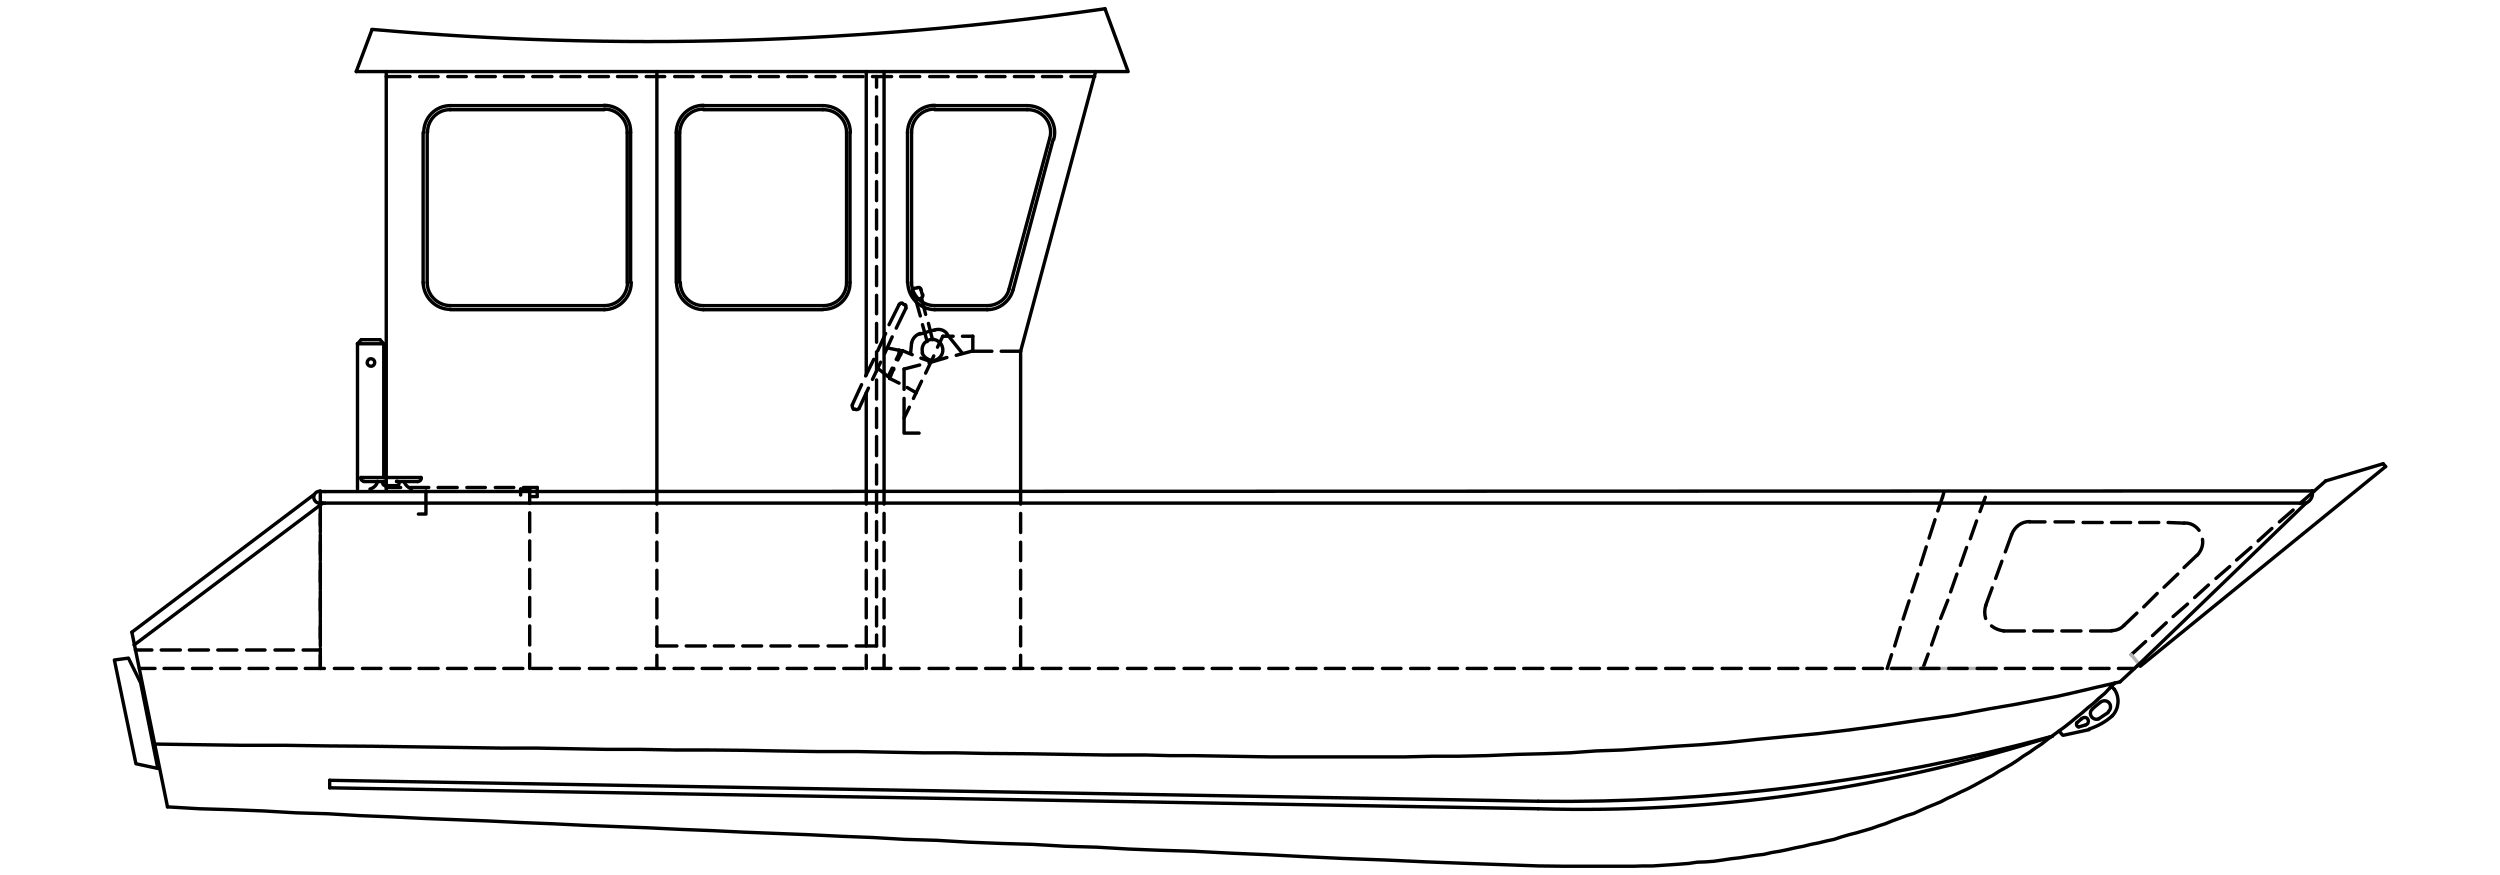 <?xml version="1.0" encoding="utf-8"?>
<!-- Generator: Adobe Illustrator 25.1.0, SVG Export Plug-In . SVG Version: 6.00 Build 0)  -->
<svg version="1.1" id="Layer_1" xmlns="http://www.w3.org/2000/svg" xmlns:xlink="http://www.w3.org/1999/xlink" x="0px" y="0px"
	 viewBox="0 0 800 280" style="enable-background:new 0 0 800 280;" xml:space="preserve">
<style type="text/css">
	.st0{fill:none;stroke:#000000;stroke-width:1.09;stroke-linecap:round;stroke-linejoin:round;stroke-miterlimit:10;}
	.st1{fill:none;stroke:#B3B3B3;stroke-width:1.09;stroke-linecap:round;stroke-linejoin:round;stroke-miterlimit:10;}
</style>
<line class="st0" x1="280.5" y1="206.7" x2="274" y2="206.7"/>
<line class="st0" x1="270.9" y1="206.7" x2="265" y2="206.7"/>
<line class="st0" x1="261.8" y1="206.7" x2="255.9" y2="206.7"/>
<line class="st0" x1="252.8" y1="206.7" x2="246.7" y2="206.7"/>
<line class="st0" x1="243.7" y1="206.7" x2="237.7" y2="206.7"/>
<line class="st0" x1="234.7" y1="206.7" x2="228.6" y2="206.7"/>
<line class="st0" x1="225.7" y1="206.7" x2="219.6" y2="206.7"/>
<line class="st0" x1="216.6" y1="206.7" x2="210.2" y2="206.7"/>
<line class="st0" x1="272" y1="42.4" x2="272" y2="90.4"/>
<path class="st0" d="M272,90.4c0.1,4.7-3.7,8.6-8.5,8.6"/>
<line class="st0" x1="263.3" y1="99.1" x2="225.1" y2="99.1"/>
<path class="st0" d="M225.1,99.1c-4.7-0.1-8.6-4-8.6-8.7"/>
<line class="st0" x1="216.4" y1="90.4" x2="216.4" y2="42.4"/>
<path class="st0" d="M216.4,42.4c0.1-4.8,3.9-8.7,8.7-8.7"/>
<line class="st0" x1="225.1" y1="33.8" x2="263.3" y2="33.8"/>
<path class="st0" d="M263.3,33.8c4.9,0,8.8,3.8,8.8,8.6"/>
<polyline class="st0" points="114,22.9 361,22.9 353.6,2.8 "/>
<path class="st0" d="M353.6,2.8C276,14,197.2,16.3,119,9.4"/>
<line class="st0" x1="119" y1="9.6" x2="114" y2="22.9"/>
<line class="st0" x1="350.3" y1="24.5" x2="342.7" y2="24.5"/>
<line class="st0" x1="339.7" y1="24.5" x2="333.6" y2="24.5"/>
<line class="st0" x1="330.7" y1="24.5" x2="324.6" y2="24.5"/>
<line class="st0" x1="321.6" y1="24.5" x2="315.6" y2="24.5"/>
<line class="st0" x1="312.4" y1="24.5" x2="306.5" y2="24.5"/>
<line class="st0" x1="303.4" y1="24.5" x2="297.5" y2="24.5"/>
<line class="st0" x1="294.3" y1="24.5" x2="288.2" y2="24.5"/>
<line class="st0" x1="285.3" y1="24.5" x2="279.2" y2="24.5"/>
<line class="st0" x1="276.2" y1="24.5" x2="270.1" y2="24.5"/>
<line class="st0" x1="267.2" y1="24.5" x2="261.1" y2="24.5"/>
<line class="st0" x1="258.1" y1="24.5" x2="252.1" y2="24.5"/>
<line class="st0" x1="249.1" y1="24.5" x2="243" y2="24.5"/>
<line class="st0" x1="240.1" y1="24.5" x2="234" y2="24.5"/>
<line class="st0" x1="230.8" y1="24.5" x2="224.9" y2="24.5"/>
<line class="st0" x1="221.8" y1="24.5" x2="215.9" y2="24.5"/>
<line class="st0" x1="212.7" y1="24.5" x2="206.8" y2="24.5"/>
<line class="st0" x1="203.7" y1="24.5" x2="197.6" y2="24.5"/>
<line class="st0" x1="194.7" y1="24.5" x2="188.6" y2="24.5"/>
<line class="st0" x1="185.6" y1="24.5" x2="179.5" y2="24.5"/>
<line class="st0" x1="176.6" y1="24.5" x2="170.5" y2="24.5"/>
<line class="st0" x1="167.5" y1="24.5" x2="161.4" y2="24.5"/>
<line class="st0" x1="158.5" y1="24.5" x2="152.4" y2="24.5"/>
<line class="st0" x1="149.2" y1="24.5" x2="143.3" y2="24.5"/>
<line class="st0" x1="140.2" y1="24.5" x2="134.3" y2="24.5"/>
<line class="st0" x1="131.2" y1="24.5" x2="123.6" y2="24.5"/>
<line class="st0" x1="270.9" y1="42.4" x2="270.9" y2="90.4"/>
<path class="st0" d="M270.9,90.4c0,4.1-3.3,7.4-7.4,7.4"/>
<line class="st0" x1="263.3" y1="97.8" x2="225.1" y2="97.8"/>
<path class="st0" d="M225.1,97.8c-4.1,0-7.4-3.3-7.4-7.4"/>
<line class="st0" x1="217.5" y1="90.4" x2="217.5" y2="42.4"/>
<path class="st0" d="M217.5,42.4c0.2-4.2,3.5-7.5,7.6-7.5"/>
<line class="st0" x1="225.1" y1="35.1" x2="263.3" y2="35.1"/>
<path class="st0" d="M263.3,35.1c4.3-0.1,7.6,3.2,7.6,7.3"/>
<line class="st0" x1="210.2" y1="22.9" x2="210.2" y2="157.1"/>
<line class="st0" x1="123.6" y1="157.1" x2="123.6" y2="22.9"/>
<path class="st0" d="M193.4,99.1c4.8-0.1,8.6-4,8.6-8.7"/>
<line class="st0" x1="201.8" y1="90.4" x2="201.8" y2="42.4"/>
<path class="st0" d="M201.8,42.4c0.2-4.8-3.7-8.7-8.5-8.7"/>
<line class="st0" x1="193.4" y1="33.8" x2="144.1" y2="33.8"/>
<path class="st0" d="M144.1,33.8c-4.7,0-8.5,3.8-8.5,8.6"/>
<line class="st0" x1="135.4" y1="42.4" x2="135.4" y2="90.4"/>
<path class="st0" d="M135.4,90.4c0.1,4.7,4,8.6,8.7,8.6"/>
<line class="st0" x1="144.1" y1="99.1" x2="193.4" y2="99.1"/>
<path class="st0" d="M193.4,97.8c4.1,0,7.4-3.3,7.4-7.4"/>
<line class="st0" x1="200.7" y1="90.4" x2="200.7" y2="42.4"/>
<path class="st0" d="M200.7,42.4c0.1-4.2-3.3-7.5-7.3-7.5"/>
<line class="st0" x1="193.4" y1="35.1" x2="144.1" y2="35.1"/>
<path class="st0" d="M144.1,35.1c-4-0.1-7.3,3.2-7.3,7.3"/>
<line class="st0" x1="136.7" y1="42.4" x2="136.7" y2="90.4"/>
<path class="st0" d="M136.7,90.4c0,4.1,3.4,7.4,7.5,7.4"/>
<line class="st0" x1="144.1" y1="97.8" x2="193.4" y2="97.8"/>
<line class="st0" x1="210.2" y1="157.1" x2="210.2" y2="161.3"/>
<line class="st0" x1="210.2" y1="164.3" x2="210.2" y2="170.4"/>
<line class="st0" x1="210.2" y1="173.5" x2="210.2" y2="179.4"/>
<line class="st0" x1="210.2" y1="182.5" x2="210.2" y2="188.5"/>
<line class="st0" x1="210.2" y1="191.6" x2="210.2" y2="197.7"/>
<line class="st0" x1="210.2" y1="200.6" x2="210.2" y2="206.7"/>
<line class="st0" x1="210.2" y1="209.7" x2="210.2" y2="213.9"/>
<line class="st0" x1="169.5" y1="156.5" x2="169.5" y2="161.1"/>
<line class="st0" x1="169.5" y1="164.1" x2="169.5" y2="170.2"/>
<line class="st0" x1="169.5" y1="173.1" x2="169.5" y2="179.2"/>
<line class="st0" x1="169.5" y1="182.2" x2="169.5" y2="188.3"/>
<line class="st0" x1="169.5" y1="191.2" x2="169.5" y2="197.3"/>
<line class="st0" x1="169.5" y1="200.3" x2="169.5" y2="206.4"/>
<line class="st0" x1="169.5" y1="209.3" x2="169.5" y2="213.9"/>
<line class="st0" x1="102.5" y1="157.1" x2="102.5" y2="161.3"/>
<line class="st0" x1="102.5" y1="164.5" x2="102.5" y2="170.4"/>
<line class="st0" x1="102.5" y1="173.5" x2="102.5" y2="179.4"/>
<line class="st0" x1="102.5" y1="182.5" x2="102.5" y2="188.6"/>
<line class="st0" x1="102.5" y1="191.6" x2="102.5" y2="197.7"/>
<line class="st0" x1="102.5" y1="200.6" x2="102.5" y2="206.7"/>
<line class="st0" x1="102.5" y1="209.7" x2="102.5" y2="213.9"/>
<line class="st0" x1="171.9" y1="156" x2="167.5" y2="156"/>
<line class="st0" x1="164.4" y1="156" x2="158.5" y2="156"/>
<line class="st0" x1="155.3" y1="156" x2="149.4" y2="156"/>
<line class="st0" x1="146.3" y1="156" x2="140.2" y2="156"/>
<line class="st0" x1="137.2" y1="156" x2="131.2" y2="156"/>
<line class="st0" x1="128.2" y1="156" x2="123.6" y2="156"/>
<line class="st0" x1="103.3" y1="161" x2="102.5" y2="161.1"/>
<line class="st0" x1="171.9" y1="156" x2="171.9" y2="158.9"/>
<line class="st0" x1="170.1" y1="158.9" x2="171.9" y2="158.9"/>
<line class="st0" x1="169.5" y1="156.5" x2="166.6" y2="156.5"/>
<line class="st0" x1="166.6" y1="158.4" x2="166.6" y2="156.5"/>
<line class="st0" x1="282.9" y1="157.1" x2="282.9" y2="22.9"/>
<path class="st0" d="M299.1,99.1c-4.7-0.1-8.6-4-8.6-8.7"/>
<line class="st0" x1="290.4" y1="90.4" x2="290.4" y2="42.4"/>
<path class="st0" d="M290.4,42.4c0.1-4.8,3.9-8.7,8.7-8.7"/>
<line class="st0" x1="299.1" y1="33.8" x2="328.7" y2="33.8"/>
<path class="st0" d="M328.7,33.8c4.9,0,8.8,3.8,8.8,8.6c0,0.8-0.1,1.5-0.3,2.2"/>
<line class="st0" x1="337" y1="44.7" x2="324.2" y2="92.7"/>
<path class="st0" d="M324.2,92.7c-1,3.7-4.4,6.4-8.3,6.4"/>
<line class="st0" x1="315.9" y1="99.1" x2="299.1" y2="99.1"/>
<path class="st0" d="M299.1,97.8c-4.1,0-7.4-3.3-7.4-7.4"/>
<line class="st0" x1="291.7" y1="90.4" x2="291.7" y2="42.4"/>
<path class="st0" d="M291.7,42.4c0-4.2,3.3-7.5,7.4-7.5"/>
<line class="st0" x1="299.1" y1="35.1" x2="328.7" y2="35.1"/>
<path class="st0" d="M328.7,35.1c4.2-0.1,7.5,3.2,7.5,7.3c0,0.6-0.1,1.3-0.3,1.9"/>
<line class="st0" x1="335.9" y1="44.3" x2="322.9" y2="92.5"/>
<path class="st0" d="M322.9,92.5c-0.7,3.1-3.7,5.3-7,5.3"/>
<line class="st0" x1="315.9" y1="97.8" x2="299.1" y2="97.8"/>
<line class="st0" x1="277.2" y1="120" x2="277.2" y2="22.9"/>
<line class="st0" x1="280.5" y1="24.5" x2="280.5" y2="27.9"/>
<line class="st0" x1="280.5" y1="31" x2="280.5" y2="37.1"/>
<line class="st0" x1="280.5" y1="40" x2="280.5" y2="46.1"/>
<line class="st0" x1="280.5" y1="49.1" x2="280.5" y2="55.2"/>
<line class="st0" x1="280.5" y1="58.1" x2="280.5" y2="64.2"/>
<line class="st0" x1="280.5" y1="67.2" x2="280.5" y2="73.3"/>
<line class="st0" x1="280.5" y1="76.2" x2="280.5" y2="82.3"/>
<line class="st0" x1="280.5" y1="85.3" x2="280.5" y2="91.4"/>
<line class="st0" x1="280.5" y1="94.5" x2="280.5" y2="100.4"/>
<line class="st0" x1="280.5" y1="103.5" x2="280.5" y2="109.5"/>
<line class="st0" x1="280.5" y1="112.6" x2="280.5" y2="118.7"/>
<line class="st0" x1="280.5" y1="121.6" x2="280.5" y2="127.7"/>
<line class="st0" x1="280.5" y1="130.7" x2="280.5" y2="136.8"/>
<line class="st0" x1="280.5" y1="139.7" x2="280.5" y2="145.8"/>
<line class="st0" x1="280.5" y1="148.8" x2="280.5" y2="154.9"/>
<line class="st0" x1="280.5" y1="157.8" x2="280.5" y2="163.9"/>
<line class="st0" x1="280.5" y1="166.9" x2="280.5" y2="172.9"/>
<line class="st0" x1="280.5" y1="176.1" x2="280.5" y2="182"/>
<line class="st0" x1="280.5" y1="185.1" x2="280.5" y2="191"/>
<line class="st0" x1="280.5" y1="194.2" x2="280.5" y2="200.3"/>
<line class="st0" x1="280.5" y1="203.2" x2="280.5" y2="206.7"/>
<line class="st0" x1="350.6" y1="22.9" x2="326.6" y2="112.4"/>
<line class="st0" x1="282.9" y1="213.9" x2="282.9" y2="209.7"/>
<line class="st0" x1="282.9" y1="206.7" x2="282.9" y2="200.6"/>
<line class="st0" x1="282.9" y1="197.7" x2="282.9" y2="191.6"/>
<line class="st0" x1="282.9" y1="188.5" x2="282.9" y2="182.5"/>
<line class="st0" x1="282.9" y1="179.4" x2="282.9" y2="173.5"/>
<line class="st0" x1="282.9" y1="170.4" x2="282.9" y2="164.3"/>
<line class="st0" x1="282.9" y1="161.3" x2="282.9" y2="157.1"/>
<line class="st0" x1="277.2" y1="213.9" x2="277.2" y2="209.7"/>
<line class="st0" x1="277.2" y1="206.7" x2="277.2" y2="200.6"/>
<line class="st0" x1="277.2" y1="197.7" x2="277.2" y2="191.6"/>
<line class="st0" x1="277.2" y1="188.5" x2="277.2" y2="182.5"/>
<line class="st0" x1="277.2" y1="179.4" x2="277.2" y2="173.5"/>
<line class="st0" x1="277.2" y1="170.4" x2="277.2" y2="164.3"/>
<line class="st0" x1="277.2" y1="161.3" x2="277.2" y2="157.1"/>
<line class="st0" x1="326.6" y1="213.9" x2="326.6" y2="209.7"/>
<line class="st0" x1="326.6" y1="206.7" x2="326.6" y2="200.6"/>
<line class="st0" x1="326.6" y1="197.7" x2="326.6" y2="191.6"/>
<line class="st0" x1="326.6" y1="188.5" x2="326.6" y2="182.5"/>
<line class="st0" x1="326.6" y1="179.4" x2="326.6" y2="173.5"/>
<line class="st0" x1="326.6" y1="170.4" x2="326.6" y2="164.3"/>
<line class="st0" x1="326.6" y1="161.3" x2="326.6" y2="157.1"/>
<line class="st0" x1="274.9" y1="130.7" x2="277.9" y2="124.2"/>
<line class="st0" x1="279.2" y1="121.4" x2="281.8" y2="115.9"/>
<line class="st0" x1="283.1" y1="113.1" x2="285.5" y2="107.8"/>
<line class="st0" x1="286.8" y1="105" x2="289.9" y2="98.6"/>
<line class="st0" x1="287.7" y1="97.5" x2="284.5" y2="103.9"/>
<line class="st0" x1="283.4" y1="106.7" x2="280.9" y2="112.2"/>
<line class="st0" x1="279.6" y1="115" x2="277" y2="120.3"/>
<line class="st0" x1="275.7" y1="123.1" x2="272.7" y2="129.6"/>
<line class="st0" x1="280.9" y1="117.9" x2="284.2" y2="120.5"/>
<line class="st0" x1="277.2" y1="157.1" x2="277.2" y2="125.7"/>
<path class="st0" d="M274.9,130.7c-0.2,0.3-0.7,0.5-1.2,0.3"/>
<line class="st0" x1="273.7" y1="131" x2="273.1" y2="130.9"/>
<path class="st0" d="M273.1,130.9c-0.3-0.4-0.5-0.9-0.3-1.4"/>
<line class="st0" x1="297.6" y1="105.9" x2="299.1" y2="105.6"/>
<path class="st0" d="M299.1,105.6c1.5-0.5,3,0,3.9,1.1"/>
<line class="st0" x1="303" y1="106.9" x2="308" y2="113.1"/>
<line class="st0" x1="311.3" y1="112.4" x2="311.3" y2="107.6"/>
<line class="st0" x1="291.4" y1="113" x2="291.7" y2="109.8"/>
<path class="st0" d="M291.7,109.8c0.3-1.5,1.4-2.7,2.8-3.1"/>
<line class="st0" x1="294.3" y1="106.9" x2="296" y2="106.5"/>
<path class="st0" d="M300.6,109.6c-1.2-1.4-3.3-1.3-4.6,0c-0.8,0.8-1.1,2-0.8,3.2"/>
<line class="st0" x1="301.7" y1="107.6" x2="300" y2="111.1"/>
<line class="st0" x1="298.8" y1="113.9" x2="296.2" y2="119.4"/>
<line class="st0" x1="294.9" y1="122" x2="292.3" y2="127.5"/>
<line class="st0" x1="291" y1="130.3" x2="289.3" y2="133.8"/>
<line class="st0" x1="298.4" y1="108.7" x2="297.1" y2="103.5"/>
<line class="st0" x1="296.2" y1="100.6" x2="294.9" y2="95.4"/>
<line class="st0" x1="293" y1="95.8" x2="294.5" y2="101.1"/>
<line class="st0" x1="295.2" y1="103.9" x2="296.7" y2="109.3"/>
<line class="st0" x1="310.9" y1="112.4" x2="317.4" y2="112.4"/>
<line class="st0" x1="320.4" y1="112.4" x2="326.6" y2="112.4"/>
<line class="st0" x1="310.9" y1="112.4" x2="306" y2="113.7"/>
<line class="st0" x1="303" y1="114.4" x2="297.3" y2="116.1"/>
<line class="st0" x1="294.3" y1="116.8" x2="289.3" y2="118.1"/>
<line class="st0" x1="297.8" y1="115.7" x2="294.7" y2="114.6"/>
<line class="st0" x1="291.9" y1="113.5" x2="288.8" y2="112.2"/>
<path class="st0" d="M295.1,113c0.5,1.2,1.7,2.1,3,2.3"/>
<line class="st0" x1="288.8" y1="112.2" x2="287.3" y2="115.2"/>
<line class="st0" x1="286" y1="117.9" x2="284.7" y2="121.1"/>
<line class="st0" x1="284.2" y1="120.5" x2="285.5" y2="117.8"/>
<line class="st0" x1="286.8" y1="115" x2="288.2" y2="112.2"/>
<line class="st0" x1="284.7" y1="121.1" x2="287.7" y2="122.6"/>
<line class="st0" x1="290.3" y1="124" x2="293.2" y2="125.7"/>
<line class="st0" x1="284.7" y1="121.1" x2="284.7" y2="121.1"/>
<line class="st0" x1="286" y1="118.3" x2="286" y2="118.3"/>
<line class="st0" x1="288.2" y1="113.5" x2="288.2" y2="113.5"/>
<polyline class="st0" points="287.7,112 287.7,113.1 287.7,113.9 "/>
<line class="st0" x1="288.2" y1="112.2" x2="283.8" y2="111.3"/>
<polyline class="st0" points="294.1,138.6 289.3,138.6 289.3,133.8 289.3,127.5 "/>
<line class="st0" x1="289.3" y1="124.6" x2="289.3" y2="118.1"/>
<path class="st0" d="M298,115.4c1.9,0.1,3.5-1.2,3.7-3.1c0.1-1-0.3-2-1-2.8"/>
<line class="st0" x1="326.6" y1="157.1" x2="326.6" y2="112.4"/>
<line class="st0" x1="296" y1="106.5" x2="297.6" y2="105.9"/>
<path class="st0" d="M292.5,92.3c-0.4,0.1-0.7,0.6-0.6,1.1"/>
<line class="st0" x1="291.7" y1="93.4" x2="292.3" y2="95.2"/>
<path class="st0" d="M292.3,95.2c0.2,0.4,0.7,0.6,1.2,0.5"/>
<line class="st0" x1="293.4" y1="95.8" x2="294.5" y2="95.6"/>
<path class="st0" d="M294.5,95.6c0.6-0.3,0.9-0.8,0.8-1.3"/>
<line class="st0" x1="295.2" y1="94.5" x2="294.7" y2="92.7"/>
<path class="st0" d="M294.7,92.7c0-0.6-0.5-0.8-1-0.7"/>
<line class="st0" x1="293.6" y1="92.1" x2="292.5" y2="92.3"/>
<path class="st0" d="M288.8,97.1c-0.3-0.3-0.9-0.1-1.1,0.4c0,0,0,0,0,0"/>
<polyline class="st0" points="288.8,97.1 289.3,97.5 289.5,97.5 289.7,97.5 289.7,97.6 289.7,97.8 289.9,97.8 289.9,98 289.9,98.2 
	289.9,98.4 289.9,98.6 "/>
<line class="st0" x1="301.7" y1="107.6" x2="305" y2="107.6"/>
<line class="st0" x1="308" y1="107.6" x2="311.3" y2="107.6"/>
<line class="st0" x1="763.4" y1="149.3" x2="684.9" y2="213.2"/>
<line class="st0" x1="682" y1="209.5" x2="686.6" y2="205.3"/>
<line class="st0" x1="688.8" y1="203.4" x2="693.2" y2="199.3"/>
<line class="st0" x1="695.4" y1="197.3" x2="700" y2="193.3"/>
<line class="st0" x1="702.3" y1="191.2" x2="706.7" y2="187.2"/>
<line class="st0" x1="709.1" y1="185.1" x2="713.5" y2="181.3"/>
<line class="st0" x1="715.7" y1="179.2" x2="720.3" y2="175.2"/>
<line class="st0" x1="722.6" y1="173.1" x2="727" y2="169.1"/>
<line class="st0" x1="729.4" y1="167" x2="733.8" y2="163.2"/>
<line class="st0" x1="736" y1="161.1" x2="740.6" y2="157.1"/>
<line class="st1" x1="684.4" y1="212.4" x2="682" y2="209.5"/>
<line class="st0" x1="744.2" y1="153.9" x2="762.6" y2="148.4"/>
<line class="st0" x1="740.6" y1="157.1" x2="744.2" y2="153.9"/>
<line class="st0" x1="762.6" y1="148.4" x2="763.4" y2="149.3"/>
<path class="st0" d="M102.2,161c-1,0-1.8-0.9-1.8-1.9c0-1,0.8-1.9,1.9-1.9"/>
<line class="st0" x1="102.2" y1="157.3" x2="104" y2="157.3"/>
<line class="st0" x1="621.6" y1="159.1" x2="622.1" y2="157.4"/>
<line class="st0" x1="635.3" y1="159.1" x2="633.6" y2="163.7"/>
<line class="st0" x1="632.5" y1="166.7" x2="630.5" y2="172.4"/>
<line class="st0" x1="629.3" y1="175.2" x2="627.3" y2="180.9"/>
<line class="st0" x1="626.2" y1="183.7" x2="624.2" y2="189.4"/>
<line class="st0" x1="623.3" y1="192.1" x2="621" y2="197.9"/>
<line class="st0" x1="620.1" y1="200.6" x2="618.1" y2="206.4"/>
<line class="st0" x1="617" y1="209.3" x2="615.3" y2="213.9"/>
<line class="st1" x1="615.3" y1="213.9" x2="603.9" y2="213.9"/>
<line class="st0" x1="603.9" y1="213.9" x2="605.3" y2="209.5"/>
<line class="st0" x1="606.3" y1="206.7" x2="608.1" y2="200.8"/>
<line class="st0" x1="609" y1="198.1" x2="610.9" y2="192.3"/>
<line class="st0" x1="611.8" y1="189.4" x2="613.7" y2="183.7"/>
<line class="st0" x1="614.6" y1="180.7" x2="616.4" y2="175"/>
<line class="st0" x1="617.3" y1="172.2" x2="619.2" y2="166.3"/>
<line class="st0" x1="620.1" y1="163.5" x2="621.6" y2="159.1"/>
<line class="st1" x1="615.3" y1="213.9" x2="638.6" y2="213.9"/>
<line class="st0" x1="649.5" y1="167" x2="654.4" y2="167"/>
<line class="st0" x1="657.6" y1="167" x2="663.5" y2="167"/>
<line class="st0" x1="666.6" y1="167.2" x2="672.7" y2="167.2"/>
<line class="st0" x1="675.7" y1="167.2" x2="681.8" y2="167.2"/>
<line class="st0" x1="684.7" y1="167.2" x2="690.8" y2="167.2"/>
<line class="st0" x1="693.8" y1="167.2" x2="698.9" y2="167.4"/>
<path class="st0" d="M698.9,167.4c1.9-0.2,3.7,0.8,4.8,2.3"/>
<path class="st0" d="M704.8,172.6c0.3,1.8-0.4,3.7-1.7,5.1"/>
<line class="st0" x1="703" y1="177.7" x2="698.9" y2="181.6"/>
<line class="st0" x1="696.9" y1="183.7" x2="692.5" y2="187.9"/>
<line class="st0" x1="690.3" y1="189.9" x2="686" y2="194.2"/>
<line class="st0" x1="683.8" y1="196.2" x2="679.7" y2="200.1"/>
<path class="st0" d="M679.7,200.1c-1,1.1-2.5,1.7-4,1.7"/>
<line class="st0" x1="675.7" y1="201.9" x2="669" y2="201.9"/>
<line class="st0" x1="665.9" y1="201.9" x2="659.8" y2="201.9"/>
<line class="st0" x1="656.8" y1="201.9" x2="650.8" y2="201.9"/>
<line class="st0" x1="647.8" y1="201.9" x2="641.2" y2="201.9"/>
<path class="st0" d="M641.2,201.9c-1.4-0.2-2.8-0.7-3.9-1.6"/>
<path class="st0" d="M635.4,197.9c-0.4-1.4-0.4-2.9,0.1-4.2"/>
<line class="st0" x1="635.4" y1="193.8" x2="637.5" y2="188.1"/>
<line class="st0" x1="638.6" y1="185.1" x2="640.6" y2="179.6"/>
<line class="st0" x1="641.7" y1="176.6" x2="643.7" y2="171.1"/>
<path class="st0" d="M643.7,171.1c1-2.6,3.2-4.2,5.8-4.2"/>
<line class="st0" x1="683.8" y1="213.2" x2="737.9" y2="161"/>
<line class="st0" x1="739.7" y1="157.1" x2="104" y2="157.3"/>
<line class="st0" x1="678.4" y1="218.2" x2="678.4" y2="218.2"/>
<polyline class="st0" points="683.8,213.2 678.4,218.2 671.4,219.8 664.2,221.5 658.5,222.8 652.8,223.9 644.9,225.4 636.7,226.8 
	625.3,228.9 613.8,230.5 602.2,232.2 590.8,233.7 581.4,234.8 571.8,235.7 562.3,236.6 552.9,237.6 544.4,238.3 536.1,238.8 
	527.6,239.4 519.1,240 510.7,240.3 502.4,240.9 493.9,241.2 485.4,241.4 475.8,241.8 466.4,242 458.1,242 449.7,242.2 439.8,242.2 
	430,242.2 418.2,242.2 406.2,242.2 394,242 381.6,241.8 374.3,241.8 366.7,241.6 353.9,241.6 341.2,241.4 328.5,241.2 315.6,241.1 
	305.4,240.9 295.1,240.9 284.7,240.7 274.4,240.5 261.7,240.5 248.7,240.3 237.8,240.1 227,240 215.9,240 205,239.8 194.1,239.8 
	183.2,239.6 172.3,239.4 161.2,239.4 147.4,239.2 133.4,239 119.3,238.8 105.3,238.7 91.5,238.5 77.4,238.5 63.4,238.3 49.4,238.1 
	"/>
<line class="st0" x1="53.6" y1="258.2" x2="42.2" y2="202.3"/>
<polyline class="st0" points="676.8,218.5 675.1,220.2 673.5,221.9 671.6,223.5 670,225 668.1,226.5 666.3,228.1 664.4,229.6 
	662.6,231.1 660.7,232.6 658.9,233.9 657,235.3 655.2,236.6 653.3,238.1 651.3,239.4 649.5,240.7 647.4,242 645.6,243.3 
	643.6,244.6 641.7,245.7 639.7,246.8 637.7,248.1 635.6,249.2 633.6,250.3 631.6,251.4 629.5,252.5 627.5,253.4 625.3,254.5 
	623.1,255.5 621,256.6 618.8,257.5 616.6,258.4 614.6,259.3 612.4,260.3 610.1,261 607.7,261.9 605.5,262.7 603.3,263.6 
	601.1,264.3 598.9,265.1 596.5,265.8 594.1,266.5 591.7,267.1 589.3,267.8 586.9,268.6 584.5,269.1 582.1,269.7 579.5,270.2 
	577.1,270.8 574.5,271.3 571.9,271.9 569.5,272.4 567,272.8 564.4,273.4 561.8,273.7 559.2,274.1 556.6,274.5 553.9,274.8 
	551.3,275.2 548.5,275.6 545.9,275.8 543.1,275.9 540.4,276.3 537.8,276.5 535,276.7 531.9,276.9 528.9,277.1 525.8,277.1 
	522.7,277.2 519.3,277.2 516,277.2 509.2,277.2 500.7,277.2 492.4,277.1 481.1,276.7 469.7,276.3 456.4,275.8 443.3,275.2 
	429.6,274.7 416.9,274.1 405.4,273.5 393.6,273 381.8,272.4 371.5,272.1 361.3,271.7 351,271.1 340.8,270.8 330.5,270.2 
	320.4,269.9 310,269.5 299.7,268.9 289.5,268.6 279.2,268 269,267.6 258.7,267.1 248.5,266.7 238.2,266.3 227.9,265.8 217.7,265.4 
	207.4,264.9 197.2,264.5 186.9,264.1 176.7,263.6 166.4,263.2 156.1,262.7 145.9,262.3 135.6,261.9 125.4,261.4 115.1,261 
	104.9,260.4 94.6,260.1 84.3,259.5 74.1,259.1 63.8,258.8 53.6,258.2 "/>
<line class="st0" x1="44.6" y1="213.9" x2="49.6" y2="213.9"/>
<line class="st0" x1="52.5" y1="213.9" x2="58.6" y2="213.9"/>
<line class="st0" x1="61.6" y1="213.9" x2="67.7" y2="213.9"/>
<line class="st0" x1="70.6" y1="213.9" x2="76.7" y2="213.9"/>
<line class="st0" x1="79.7" y1="213.9" x2="85.7" y2="213.9"/>
<line class="st0" x1="88.7" y1="213.9" x2="94.8" y2="213.9"/>
<line class="st0" x1="97.7" y1="213.9" x2="103.8" y2="213.9"/>
<line class="st0" x1="107" y1="213.9" x2="112.9" y2="213.9"/>
<line class="st0" x1="116" y1="213.9" x2="121.9" y2="213.9"/>
<line class="st0" x1="125.1" y1="213.9" x2="131.2" y2="213.9"/>
<line class="st0" x1="134.1" y1="213.9" x2="140.2" y2="213.9"/>
<line class="st0" x1="143.2" y1="213.9" x2="149.2" y2="213.9"/>
<line class="st0" x1="152.2" y1="213.9" x2="158.3" y2="213.9"/>
<line class="st0" x1="161.2" y1="213.9" x2="167.3" y2="213.9"/>
<line class="st0" x1="170.3" y1="213.9" x2="176.4" y2="213.9"/>
<line class="st0" x1="179.3" y1="213.9" x2="185.4" y2="213.9"/>
<line class="st0" x1="188.6" y1="213.9" x2="194.5" y2="213.9"/>
<line class="st0" x1="197.6" y1="213.9" x2="203.5" y2="213.9"/>
<line class="st0" x1="206.6" y1="213.9" x2="212.6" y2="213.9"/>
<line class="st0" x1="215.7" y1="213.9" x2="221.8" y2="213.9"/>
<line class="st0" x1="224.7" y1="213.9" x2="230.8" y2="213.9"/>
<line class="st0" x1="233.8" y1="213.9" x2="239.9" y2="213.9"/>
<line class="st0" x1="242.8" y1="213.9" x2="248.9" y2="213.9"/>
<line class="st0" x1="251.9" y1="213.9" x2="258" y2="213.9"/>
<line class="st0" x1="260.9" y1="213.9" x2="267" y2="213.9"/>
<line class="st0" x1="270" y1="213.9" x2="276.1" y2="213.9"/>
<line class="st0" x1="279.2" y1="213.9" x2="285.1" y2="213.9"/>
<line class="st0" x1="288.2" y1="213.9" x2="294.1" y2="213.9"/>
<line class="st0" x1="297.3" y1="213.9" x2="303.4" y2="213.9"/>
<line class="st0" x1="306.3" y1="213.9" x2="312.4" y2="213.9"/>
<line class="st0" x1="315.4" y1="213.9" x2="321.5" y2="213.9"/>
<line class="st0" x1="324.4" y1="213.9" x2="330.5" y2="213.9"/>
<line class="st0" x1="333.5" y1="213.9" x2="339.5" y2="213.9"/>
<line class="st0" x1="342.5" y1="213.9" x2="348.6" y2="213.9"/>
<line class="st0" x1="351.5" y1="213.9" x2="357.6" y2="213.9"/>
<line class="st0" x1="360.8" y1="213.9" x2="366.7" y2="213.9"/>
<line class="st0" x1="369.8" y1="213.9" x2="375.7" y2="213.9"/>
<line class="st0" x1="378.9" y1="213.9" x2="385" y2="213.9"/>
<line class="st0" x1="387.9" y1="213.9" x2="394" y2="213.9"/>
<line class="st0" x1="397" y1="213.9" x2="403" y2="213.9"/>
<line class="st0" x1="406" y1="213.9" x2="412.1" y2="213.9"/>
<line class="st0" x1="415" y1="213.9" x2="421.1" y2="213.9"/>
<line class="st0" x1="424.1" y1="213.9" x2="430.2" y2="213.9"/>
<line class="st0" x1="433.1" y1="213.9" x2="439.2" y2="213.9"/>
<line class="st0" x1="442.4" y1="213.9" x2="448.3" y2="213.9"/>
<line class="st0" x1="451.4" y1="213.9" x2="457.3" y2="213.9"/>
<line class="st0" x1="460.5" y1="213.9" x2="466.4" y2="213.9"/>
<line class="st0" x1="469.5" y1="213.9" x2="475.6" y2="213.9"/>
<line class="st0" x1="478.5" y1="213.9" x2="484.6" y2="213.9"/>
<line class="st0" x1="487.6" y1="213.9" x2="493.7" y2="213.9"/>
<line class="st0" x1="496.6" y1="213.9" x2="502.7" y2="213.9"/>
<line class="st0" x1="505.7" y1="213.9" x2="511.8" y2="213.9"/>
<line class="st0" x1="514.7" y1="213.9" x2="520.8" y2="213.9"/>
<line class="st0" x1="523.8" y1="213.9" x2="529.9" y2="213.9"/>
<line class="st0" x1="533" y1="213.9" x2="538.9" y2="213.9"/>
<line class="st0" x1="542" y1="213.9" x2="547.9" y2="213.9"/>
<line class="st0" x1="551.1" y1="213.9" x2="557.2" y2="213.9"/>
<line class="st0" x1="560.1" y1="213.9" x2="566.2" y2="213.9"/>
<line class="st0" x1="569.2" y1="213.9" x2="575.3" y2="213.9"/>
<line class="st0" x1="578.2" y1="213.9" x2="584.3" y2="213.9"/>
<line class="st0" x1="587.3" y1="213.9" x2="593.4" y2="213.9"/>
<line class="st0" x1="596.3" y1="213.9" x2="602.4" y2="213.9"/>
<line class="st0" x1="605.3" y1="213.9" x2="611.4" y2="213.9"/>
<line class="st0" x1="614.6" y1="213.9" x2="620.5" y2="213.9"/>
<line class="st0" x1="623.6" y1="213.9" x2="629.5" y2="213.9"/>
<line class="st0" x1="632.7" y1="213.9" x2="638.8" y2="213.9"/>
<line class="st0" x1="641.7" y1="213.9" x2="647.8" y2="213.9"/>
<line class="st0" x1="650.8" y1="213.9" x2="656.8" y2="213.9"/>
<line class="st0" x1="659.8" y1="213.9" x2="665.9" y2="213.9"/>
<line class="st0" x1="668.8" y1="213.9" x2="674.9" y2="213.9"/>
<line class="st0" x1="677.9" y1="213.9" x2="682.9" y2="213.9"/>
<line class="st0" x1="102.5" y1="213.9" x2="102.5" y2="207.5"/>
<line class="st0" x1="102.5" y1="204.3" x2="102.5" y2="198.2"/>
<line class="st0" x1="102.5" y1="195.3" x2="102.5" y2="189.2"/>
<line class="st0" x1="102.5" y1="186.2" x2="102.5" y2="180.1"/>
<line class="st0" x1="102.5" y1="177.2" x2="102.5" y2="171.1"/>
<line class="st0" x1="102.5" y1="168.1" x2="102.5" y2="161.5"/>
<line class="st0" x1="102.4" y1="208" x2="97" y2="208"/>
<line class="st0" x1="93.9" y1="208" x2="88" y2="208"/>
<line class="st0" x1="84.8" y1="208" x2="78.9" y2="208"/>
<line class="st0" x1="75.8" y1="208" x2="69.7" y2="208"/>
<line class="st0" x1="66.7" y1="208" x2="60.6" y2="208"/>
<line class="st0" x1="57.7" y1="208" x2="51.6" y2="208"/>
<line class="st0" x1="48.6" y1="208" x2="43.3" y2="208"/>
<line class="st0" x1="737.9" y1="161" x2="104" y2="161"/>
<path class="st0" d="M737.9,161c1.6-0.7,2.4-2.3,2-3.9c0,0,0-0.1,0-0.1"/>
<line class="st0" x1="42.2" y1="202.3" x2="100.3" y2="158.4"/>
<line class="st0" x1="42.9" y1="206.4" x2="103.3" y2="161"/>
<line class="st0" x1="104" y1="161" x2="102.2" y2="161"/>
<path class="st0" d="M492.2,256.4c55.4,0.7,110.5-6.2,163.8-20.6"/>
<path class="st0" d="M492.2,258.8c55.8,1.6,111.4-6.2,164.6-23.2"/>
<line class="st0" x1="105.5" y1="249.7" x2="492.2" y2="256.4"/>
<line class="st0" x1="105.5" y1="252.1" x2="492.2" y2="258.8"/>
<line class="st0" x1="105.5" y1="249.7" x2="105.5" y2="252.1"/>
<polyline class="st0" points="675.1,220.2 675.5,219.8 676,220 676.6,220.6 "/>
<path class="st0" d="M676.6,220.6c1.8,2.6,1.5,6.2-0.7,8.5"/>
<path class="st0" d="M675.9,229.1c-2.1,1.9-4.7,3.3-7.4,4.2"/>
<polyline class="st0" points="668.5,233.5 660.2,235.3 660,235.2 658.9,233.9 "/>
<path class="st0" d="M666.1,230c0.7-0.6,1.5-0.5,1.9,0c0.4,0.5,0.4,1.3-0.1,1.7c-0.1,0.1-0.3,0.2-0.4,0.2"/>
<line class="st0" x1="667.4" y1="232" x2="665.2" y2="232.6"/>
<path class="st0" d="M665.2,232.6c-0.2,0.1-0.6-0.2-0.7-0.6c-0.1-0.3,0-0.6,0.2-0.8"/>
<line class="st0" x1="664.6" y1="231.3" x2="666.1" y2="230"/>
<path class="st0" d="M672,224.8c1-0.8,2.2-0.7,2.9,0.1c0.7,0.8,0.6,2.1-0.2,2.8c0,0,0,0,0,0"/>
<line class="st0" x1="674.6" y1="228" x2="671.6" y2="230"/>
<path class="st0" d="M671.6,230c-0.7,0.4-1.9,0.1-2.4-0.8c-0.5-0.8-0.3-1.8,0.4-2.3"/>
<line class="st0" x1="669.6" y1="226.8" x2="672" y2="224.8"/>
<polyline class="st0" points="136.3,157.1 136.3,164.5 133.9,164.5 "/>
<line class="st0" x1="122.8" y1="110" x2="122.8" y2="152.8"/>
<line class="st0" x1="114.4" y1="110" x2="114.4" y2="156.5"/>
<line class="st0" x1="126.9" y1="154.1" x2="133.7" y2="154.1"/>
<path class="st0" d="M129.3,154.1c0.4,1.1,1.3,2,2.4,2.3"/>
<line class="st0" x1="115.5" y1="152.8" x2="134.7" y2="152.8"/>
<line class="st0" x1="116.4" y1="154.1" x2="123.2" y2="154.1"/>
<path class="st0" d="M118.4,156.5c1.3-0.4,2.2-1.3,2.4-2.5"/>
<line class="st0" x1="115.5" y1="152.8" x2="115.5" y2="153.2"/>
<path class="st0" d="M115.5,153.2c0,0.4,0.5,0.8,1,0.8"/>
<path class="st0" d="M126.9,155.4c0.4,0,0.8-0.3,0.8-0.6c0.1-0.3-0.1-0.7-0.5-0.8c-0.1,0-0.2,0-0.3,0"/>
<line class="st0" x1="126.9" y1="155.4" x2="123.2" y2="155.4"/>
<path class="st0" d="M123.2,154.1c-0.2-0.2-0.6,0-0.7,0.4c-0.1,0.3,0.1,0.7,0.5,0.8c0.1,0,0.2,0,0.3,0"/>
<line class="st0" x1="134.7" y1="153.2" x2="134.7" y2="152.8"/>
<path class="st0" d="M133.7,154.1c0.7-0.1,1.1-0.5,1.1-1.1"/>
<path class="st0" d="M117.5,116.1c0,0.6,0.6,1.1,1.2,1.1c0.7,0,1.2-0.5,1.2-1.2c0-0.7-0.5-1.2-1.2-1.2
	C118,114.8,117.5,115.4,117.5,116.1"/>
<line class="st0" x1="122.8" y1="110" x2="114.4" y2="110"/>
<line class="st0" x1="121.6" y1="108.7" x2="115.6" y2="108.7"/>
<line class="st0" x1="114.4" y1="110" x2="115.6" y2="108.7"/>
<line class="st0" x1="121.6" y1="108.7" x2="122.8" y2="110"/>
<polygon class="st0" points="41.1,210.6 36.6,211.2 43.5,244.4 50.5,245.9 45,218.5 "/>
</svg>
